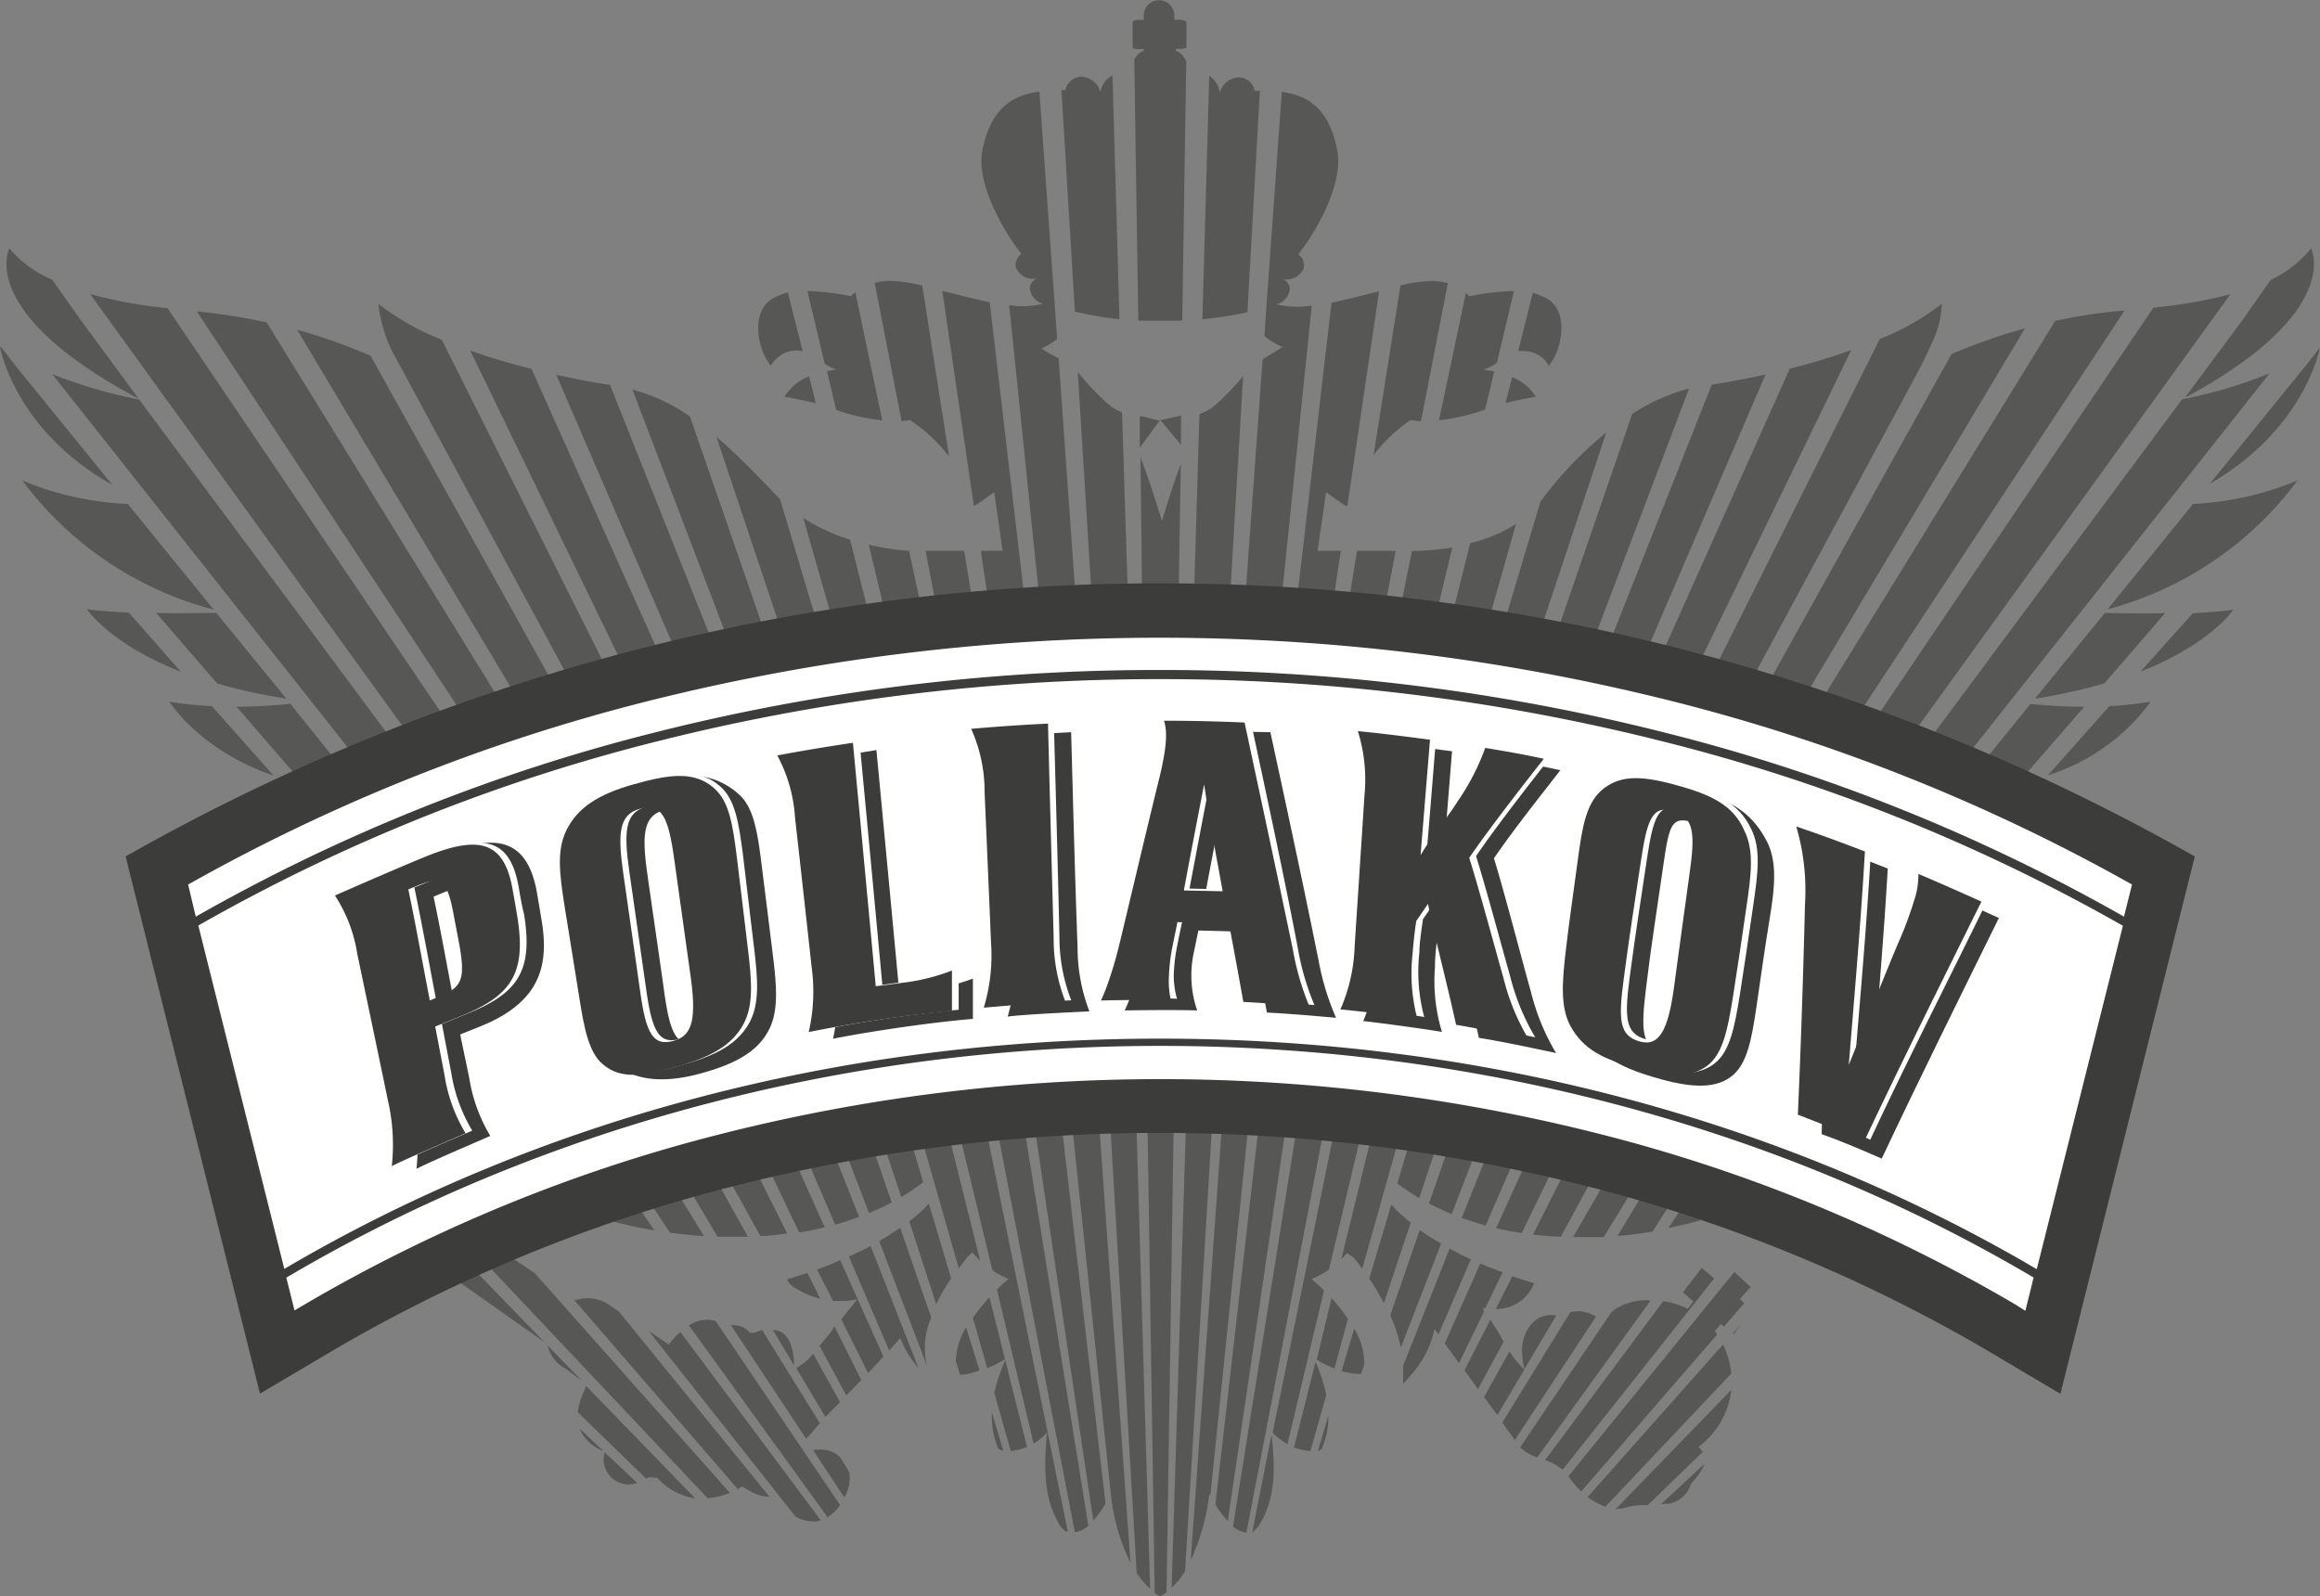 <svg xmlns="http://www.w3.org/2000/svg" viewBox="0 0 172.67 118.82"><rect x="0" y="0" width="172.67" height="118.82" fill="#808080" stroke="none"/><defs><style>.cls-1{fill:#575756;}.cls-2{fill:#fff;}.cls-3{fill:#3c3c3b;}</style></defs><title>Fichier 39</title><g id="Calque_2" data-name="Calque 2"><g id="TEXTES"><path class="cls-1" d="M8.36,36.09l-7-8.61h0L.11,25.88,0,25.81S1.05,32,8.36,36.09Z"/><path class="cls-1" d="M10.36,29.74a35.69,35.69,0,0,1-6.48-1.9L26.17,56,29,54.84Z"/><path class="cls-1" d="M16.1,45.62c-.89,0-2.61.06-4.48,0l4.55,5.26A41.41,41.41,0,0,0,21.31,52Z"/><path class="cls-1" d="M9.59,45.6c-1.13-.05-2.22-.13-3.12-.25,0,0,1.68,2.57,7,4.66Z"/><path class="cls-1" d="M20.37,57.74l-4.6-5.18a26.69,26.69,0,0,1-3.16-.33S14.8,55.81,20.37,57.74Z"/><path class="cls-1" d="M21.61,52.39c-.94.1-2.35.21-4,.22l4.47,5.16c.94-.43,1.9-.85,2.85-1.25Z"/><path class="cls-1" d="M10.32,29.68,6,23.81l-2.12-3A8.4,8.4,0,0,1,.7,18.49S-1.84,23.23,10.32,29.68Z"/><path class="cls-1" d="M78.79,26.66a8.59,8.59,0,0,1-1.26-.72,5.39,5.39,0,0,0,1.15-.72L77.36,6.82c-2.43.3-3.67,1.69-4.23,4.27-.65,3,2.46,7.26,2.61,7.44l.28.37a1,1,0,0,0-.41,1,1.37,1.37,0,0,0,1.6.82.82.82,0,0,0-.56.75,1.32,1.32,0,0,0,1,1.14,6.89,6.89,0,0,1-1.91.18l-.63-.07,2.2,21.38c.9,0,1.8-.1,2.71-.13Z"/><path class="cls-1" d="M83.32,23.77,82.8,5.61a1.69,1.69,0,0,0-.9,1.26,1.51,1.51,0,0,0-1.49-1.16,1.23,1.23,0,0,0-1.11,1l-.26,0H79l1,16.48A27,27,0,0,0,83.32,23.77Z"/><path class="cls-1" d="M84.75,3.65h.39v.13a1.12,1.12,0,0,0-.61.48l-.11.17.3,19.44,1,0h.56c.59,0,1.16,0,1.71,0l.3-19.32a1.67,1.67,0,0,0-.18-.28,1.14,1.14,0,0,0-.6-.49V3.64h.38a.92.92,0,0,0,.41-.1l0-1.92a.93.93,0,0,0-.48-.15h-.42V1.05a1.14,1.14,0,0,0-2.27,0v.43h-.43a.83.83,0,0,0-.4.11l0,2A1,1,0,0,0,84.75,3.65Z"/><path class="cls-1" d="M83.51,30.7a4.94,4.94,0,0,1-.83-.45,19.15,19.15,0,0,1-2.36-2.43l-.1-.09,1,16.22c.9,0,1.8,0,2.71-.05Z"/><path class="cls-1" d="M67.66,41a17.57,17.57,0,0,1-3-.46l1.12,4.71,2.72-.33Z"/><path class="cls-1" d="M73.66,22.5c-1.16-.25-2.44-.57-3.53-.85l2.35,16,.17-.07L74,36.64,74.62,41H73l.51,3.42c.9-.08,1.8-.16,2.7-.22Z"/><path class="cls-1" d="M71.76,41H68.89l.72,3.78,2.72-.28Z"/><path class="cls-1" d="M87.9,33.11l0-2.17h0l-1.54.33Z"/><path class="cls-1" d="M58.73,29.07l-.36.45.56.11s.94.18,1.79.39l-.5-2A3.63,3.63,0,0,0,58.73,29.07Z"/><path class="cls-1" d="M58.06,37.16h0c-1.2-1.23-2.82-3-4.74-4.65L58,46.5,60.7,46Z"/><path class="cls-1" d="M57.35,27.22l.3-.39a2.15,2.15,0,0,1,1.6-.74,2.05,2.05,0,0,1,.49.06l-1.1-4.38a4.34,4.34,0,0,0-.93.35c-1.9.86-1.31,3.63-.62,4.69Z"/><path class="cls-1" d="M62.27,27.51c-.23,0-.47.08-.72.13l.69,2.88a15.74,15.74,0,0,0,3.42.77l-2-9.54c-.11.1-.23.19-.33.3a18.79,18.79,0,0,0-3.24-.39l1.29,5.41A3.43,3.43,0,0,0,62.27,27.51Z"/><path class="cls-1" d="M63.27,40.17a14.09,14.09,0,0,1-3.48-1.61l2.07,7.26c.9-.15,1.82-.27,2.73-.4Z"/><path class="cls-1" d="M67.71,31.26A11.42,11.42,0,0,1,70.64,34l-2-12.74a10.4,10.4,0,0,0-2.42-.35,4.83,4.83,0,0,0-1.12.14l2,10.29A4.32,4.32,0,0,0,67.71,31.26Z"/><path class="cls-1" d="M9.51,37.51a22.63,22.63,0,0,1-7.85-1.75,25.92,25.92,0,0,0,14.25,9.62Z"/><path class="cls-1" d="M19.85,24a44.74,44.74,0,0,0-5.2-.82L34.24,52.88c.93-.33,1.86-.67,2.8-1Z"/><path class="cls-1" d="M51.35,31A13.61,13.61,0,0,0,47.07,29l7,18.33c.91-.19,1.82-.39,2.74-.57Z"/><path class="cls-1" d="M12.47,22.94a35.21,35.21,0,0,1-5.76-1.05L30.2,54.38,33,53.3Z"/><path class="cls-1" d="M27.58,26.48a43.38,43.38,0,0,0-5.47-1.94l16.13,27c.93-.3,1.86-.6,2.8-.88Z"/><path class="cls-1" d="M45.4,28.65c-1.21-.18-2.58-.43-4-.75l8.76,20.27,2.76-.64Z"/><path class="cls-1" d="M39.56,27.46C38,27.08,36.49,26.62,35,26.1L46.18,49.16l2.78-.7Z"/><path class="cls-1" d="M32.88,25.29a19.51,19.51,0,0,1-4.72-2.67,10.57,10.57,0,0,0,1.05,3.57l13,24.08c.92-.27,1.85-.52,2.79-.78Z"/><path class="cls-1" d="M125.71,28.92a14.28,14.28,0,0,0-4.23,1.89L116,46.72c.92.18,1.83.39,2.74.58Z"/><path class="cls-1" d="M131.4,27.88c-1.45.32-2.82.57-4,.75l-7.49,18.92c.92.2,1.84.42,2.76.64Z"/><path class="cls-1" d="M115,26.83l.29.39.27-.41c.68-1.06,1.27-3.83-.63-4.69a5.53,5.53,0,0,0-.85-.33L113,26.13a2.71,2.71,0,0,1,.4,0A2.16,2.16,0,0,1,115,26.83Z"/><path class="cls-1" d="M137.78,26.06c-1.49.53-3,1-4.57,1.38l-9.41,21c.92.22,1.85.45,2.77.7Z"/><path class="cls-1" d="M119.55,32.19a27.84,27.84,0,0,0-4.9,5.15h0L112.06,46l2.73.49Z"/><path class="cls-1" d="M142.85,27.48s.72-1.42,1.08-2.27a6.94,6.94,0,0,0,.59-2.59,19.21,19.21,0,0,1-4.62,2.62L127.75,49.51l2.79.78Z"/><path class="cls-1" d="M150.71,24.44a44.22,44.22,0,0,0-5.46,1.91L131.72,50.66c.93.28,1.86.57,2.79.88Z"/><path class="cls-1" d="M158.12,23.12h0a35.13,35.13,0,0,0-5.16.77l-17.25,28,2.8,1Z"/><path class="cls-1" d="M108.09,40.75a19.2,19.2,0,0,1-3,.26l-.8,3.92c.91.1,1.81.21,2.72.33Z"/><path class="cls-1" d="M171.54,27.3,164.48,36c6.75-3.9,8.06-9.5,8.19-10.13l-1.12,1.43Z"/><path class="cls-1" d="M110.53,30.49l.68-2.84c-.28-.06-.54-.1-.8-.14a3.75,3.75,0,0,0,1-.5l1.27-5.35a19,19,0,0,0-3.32.39,3,3,0,0,0-.26-.24l-2,9.48A16.46,16.46,0,0,0,110.53,30.49Z"/><path class="cls-1" d="M112.54,28.07,112.05,30c.82-.21,1.69-.37,1.7-.37l.57-.11-.36-.45A3.73,3.73,0,0,0,112.54,28.07Z"/><path class="cls-1" d="M105,31.26a4.17,4.17,0,0,0,.76.09l2-10.27a4.84,4.84,0,0,0-1.2-.16,10.23,10.23,0,0,0-2.33.33l-2,12.63A11.38,11.38,0,0,1,105,31.26Z"/><path class="cls-1" d="M103.88,41H101l-.57,3.51c.91.08,1.81.18,2.72.28Z"/><path class="cls-1" d="M97.63,22.75l-.7.08A7,7,0,0,1,95,22.65a1.33,1.33,0,0,0,1-1.14.85.85,0,0,0-.56-.75,1.37,1.37,0,0,0,1.6-.82,1,1,0,0,0-.41-1l.27-.37c.16-.18,3.26-4.46,2.61-7.44C99,8.54,97.78,7.15,95.4,6.84L94.1,25a5.31,5.31,0,0,0,1.34.82c-.32.26-.88.54-1.47.93L92.72,44l2.71.13Z"/><path class="cls-1" d="M99.79,41H98.06l.64-4.36,1.33.94.25.1,2.36-16c-1.08.28-2.37.6-3.54.85L96.58,44.21c.9.06,1.8.14,2.7.22Z"/><path class="cls-1" d="M155.12,52.61c-1.61,0-3-.11-4-.21l-3.36,4.14,2.86,1.25Z"/><path class="cls-1" d="M92.52,28a17.72,17.72,0,0,1-2.25,2.3,4.1,4.1,0,0,1-1,.52L88.88,43.9l2.7.05Z"/><path class="cls-1" d="M87.73,43.88l.15-9.34c-.47,1.24-1,2.9-1.4,4.24-.4-1.32-1.06-3.4-1.6-4.73L85,43.88l1.31,0Z"/><path class="cls-1" d="M84.83,31l0,2.32c.44-.59,1.46-2,1.48-2l-1.29-.33Z"/><path class="cls-1" d="M93.77,6.76h-.13l-.26,0a1.23,1.23,0,0,0-1.1-1,1.52,1.52,0,0,0-1.5,1.16A1.7,1.7,0,0,0,90,5.65l-.51,18.11a27.42,27.42,0,0,0,3.35-.52Z"/><path class="cls-1" d="M156.87,45.35A25.91,25.91,0,0,0,171,35.76a23,23,0,0,1-7.78,1.75Z"/><path class="cls-1" d="M172,18.49a8.32,8.32,0,0,1-3,2.34l-2,2.86h0l-4.39,5.92C174.5,23.2,172,18.49,172,18.49Z"/><path class="cls-1" d="M166,21.9a36.34,36.34,0,0,1-5.73,1L139.71,53.33c.95.34,1.89.71,2.82,1.07Z"/><path class="cls-1" d="M156.66,45.62,151.46,52a41.56,41.56,0,0,0,5.16-1.13l4.52-5.23C159.29,45.68,157.58,45.64,156.66,45.62Z"/><path class="cls-1" d="M168.92,27.79a35,35,0,0,1-6.51,1.93L143.74,54.86c.94.38,1.89.77,2.83,1.17Z"/><path class="cls-1" d="M160.07,52.23a27.31,27.31,0,0,1-3.08.33l-4.56,5.14A15.07,15.07,0,0,0,160.07,52.23Z"/><path class="cls-1" d="M159.3,50c5.26-2.08,6.91-4.61,6.91-4.61-.87.12-1.93.2-3,.25Z"/><path class="cls-1" d="M112.83,39a11.26,11.26,0,0,1-3.41,1.43l-1.25,5c.91.13,1.82.25,2.73.4Z"/><path class="cls-1" d="M104,88.1c.53.39,1.08.75,1.63,1.08l1.2-3.62c-.66-.11-1.32-.2-2-.29Z"/><path class="cls-1" d="M90.46,112a7.83,7.83,0,0,0,.92,1.22l4.27-29q-1-.08-2-.12Z"/><path class="cls-1" d="M126.65,94.37l-1.39,1.82.77.68-.42.56a5.62,5.62,0,0,0-1.82-.58L115,108.68a4.29,4.29,0,0,1,1.3.72l11.28-14.24Z"/><path class="cls-1" d="M91.77,113.62a1.81,1.81,0,0,0,1,.45l5.68-29.58c-.65-.06-1.31-.1-2-.15Z"/><path class="cls-1" d="M111.35,91.42c.64.15,1.28.27,1.91.36l2.19-4.52-2-.46Z"/><path class="cls-1" d="M94.72,106.64a5.21,5.21,0,0,0,1.1.86l2.72-11.45a12.31,12.31,0,0,0-.93-.85,6.18,6.18,0,0,0,1.3-.7l2.31-9.71-2-.21Z"/><path class="cls-1" d="M99.83,93.72a5.89,5.89,0,0,0,.42-.45l.5.34.17.21c.17.21.31.41.47.62L104,85.15l-2-.26Z"/><path class="cls-1" d="M114.09,91.9c.7.08,1.39.13,2.07.16L118.37,88c-.68-.18-1.37-.34-2.06-.5Z"/><path class="cls-1" d="M108.79,90.66c.59.21,1.19.4,1.78.56l2-4.6-2-.41Z"/><path class="cls-1" d="M124.31,111.91a2.15,2.15,0,0,0,1.56-1.5,4.69,4.69,0,0,0,1-1.46l-3.23,3A4.8,4.8,0,0,0,124.31,111.91Z"/><polygon class="cls-1" points="129.04 99.31 129.57 98.58 128.97 99.25 129.04 99.31"/><path class="cls-1" d="M120.38,112.31a1.92,1.92,0,0,0,.55-.08,4.46,4.46,0,0,1,1.41-.19h.29l4.13-4-.05,0-.21-.26-.09-.08a6.18,6.18,0,0,0,2.45-4.25l-8.64,8.91Z"/><path class="cls-1" d="M128.24,100.08l-10.07,11.34a4.69,4.69,0,0,0,1.32.73l9.36-9.91A6.32,6.32,0,0,0,128.24,100.08Z"/><path class="cls-1" d="M117.08,92.08c.79,0,1.55,0,2.28,0l2-3.26-2.07-.57Z"/><path class="cls-1" d="M120.39,92c1-.08,1.82-.2,2.6-.33l1.28-2L122.19,89Z"/><path class="cls-1" d="M129.08,94.68l-12.35,15.2.07.08a6,6,0,0,0,.89,1.05L127.8,99.33c-.06-.08-.11-.18-.17-.26l.45-.51.23.18L129.82,97l-.33-.31.81-.89Z"/><path class="cls-1" d="M124.18,91.4c1.5-.3,2.4-.58,2.4-.58a2.73,2.73,0,0,0-.44-.57l-1-.3Z"/><path class="cls-1" d="M40.52,99.9l-5.15-5.31c-.48.21-1,.44-1.44.66Z"/><path class="cls-1" d="M88.62,116.14A16,16,0,0,0,90,111.22l.08.13,2.8-27.24L90.93,84Z"/><path class="cls-1" d="M59.48,91.74c.63-.1,1.26-.23,1.9-.38l-2.05-4.58-2,.45Z"/><path class="cls-1" d="M56.59,92c.67,0,1.36-.1,2-.19l-2.21-4.41-2.06.5Z"/><path class="cls-1" d="M64.68,90.3c.57-.24,1.14-.51,1.69-.8l-1.32-3.81-2,.35Z"/><path class="cls-1" d="M62.16,91.16c.6-.17,1.19-.36,1.78-.58L62.2,86.19l-2,.41Z"/><path class="cls-1" d="M49.86,91.75c.77.11,1.62.2,2.54.26l-1.85-3c-.7.2-1.39.42-2.08.64Z"/><path class="cls-1" d="M52.67,111.52a5.7,5.7,0,0,0,1.65-.4L39.8,94.77l-1.9-1.28-1.6.69Z"/><path class="cls-1" d="M45.7,90.94a30,30,0,0,0,3,.64l-1.13-1.66c-.47.15-.94.29-1.41.45A3.19,3.19,0,0,0,45.7,90.94Z"/><path class="cls-1" d="M53.41,92.06c.73,0,1.49,0,2.26,0L53.5,88.17l-2.06.58Z"/><path class="cls-1" d="M82.68,111.24v0a15.25,15.25,0,0,0,1.46,5.09L81.83,84c-.65,0-1.3.06-2,.09Z"/><path class="cls-1" d="M81.37,113.18a7.82,7.82,0,0,0,.91-1.26L79.06,84.14l-2,.12Z"/><path class="cls-1" d="M84.6,117.09a6.57,6.57,0,0,0,1,1.17L84.59,84l-1.94,0Z"/><path class="cls-1" d="M87.2,118.19a6.62,6.62,0,0,0,1-1.24l2-33c-.65,0-1.29,0-1.94,0Z"/><path class="cls-1" d="M80,114.06a2,2,0,0,0,1-.49l-4.7-29.24c-.65,0-1.3.09-2,.15Z"/><path class="cls-1" d="M67.08,89.1A18.64,18.64,0,0,0,68.71,88l-.82-2.75c-.67.1-1.33.18-2,.29Z"/><path class="cls-1" d="M71.36,94.41l.49-.65.17-.21.34-.34c.18.21.38.42.59.63l-2.25-9-2,.26Z"/><path class="cls-1" d="M73.86,94.55a6.29,6.29,0,0,0,1.2.65c-.24.2-.54.46-.86.78l2.73,11.48a5.1,5.1,0,0,0,1-.84c-.24,2.62-.29,4.93,1,7l.36.37.07,0,.11,0L73.5,84.56l-2,.22Z"/><path class="cls-1" d="M106.36,89.58a18.48,18.48,0,0,0,1.69.79l1.65-4.31c-.67-.13-1.34-.24-2-.35Z"/><path class="cls-1" d="M61.83,99.17l-.84,1,2,3.7,1.11-1.15-2-4Z"/><path class="cls-1" d="M60.81,94.49,62,96.84c.22,0,.44,0,.67,0a5.14,5.14,0,0,0,1.15-.13L62.61,98.2l2,4c.35-.36.72-.77,1.14-1.22l-3.22-7.19C62,94.06,61.41,94.28,60.81,94.49Z"/><path class="cls-1" d="M62.54,108.48l-.3-.26a2.41,2.41,0,0,0-1.72-.27l2.32,3.51a2.77,2.77,0,0,0,.36-1.9Z"/><path class="cls-1" d="M57.53,99l1.58,2.65C59.06,99.59,58.28,99,57.53,99Z"/><path class="cls-1" d="M56.18,99.19a.84.84,0,0,1-.38,0,1.53,1.53,0,0,0-1.19-.55l-.21,0L60,107.09l.42-.45.19-.23c.14-.17.27-.32.41-.47L56.72,99C56.43,99.09,56.23,99.18,56.18,99.19Z"/><path class="cls-1" d="M67.68,90.92l2,6.16a14.36,14.36,0,0,1,1.11-1.93l-1.66-5.56A11.63,11.63,0,0,1,67.68,90.92Z"/><path class="cls-1" d="M120.24,97.43c-.13.1-.24.2-.35.3l-6.75,10a3.32,3.32,0,0,0,1.27.75l8.44-11.68A4.26,4.26,0,0,0,120.24,97.43Z"/><path class="cls-1" d="M67,91.39c-.44.31-1,.64-1.56,1L69,101.68v0a5.55,5.55,0,0,1,.31-3.6Z"/><path class="cls-1" d="M50.21,99.55l-.25.3-.19.23-1.48-1L59.22,112.9a3,3,0,0,0,1.54.35,1.41,1.41,0,0,0,.32-.09l-10.43-14A2.76,2.76,0,0,0,50.21,99.55Z"/><path class="cls-1" d="M47.43,110.38,45,108.1A1.87,1.87,0,0,0,47.43,110.38Z"/><path class="cls-1" d="M43.21,106.5A3.1,3.1,0,0,0,44.9,108l-1.73-1.64S43.19,106.46,43.21,106.5Z"/><path class="cls-1" d="M40.76,100.15a2.57,2.57,0,0,0,1.35,1.73l1.17.87Z"/><path class="cls-1" d="M45.32,97.12a2.85,2.85,0,0,0-2.5-.34l-.16-.1,12.25,14.16a3,3,0,0,0,.32-.2l.51.3a2.9,2.9,0,0,0,1.53.47L46.05,97.61Z"/><path class="cls-1" d="M71.14,101.32l.31,1h.24A4.93,4.93,0,0,0,72.9,102l-1-3.21A5.31,5.31,0,0,0,71.14,101.32Z"/><path class="cls-1" d="M61.43,105.47l1.09-1.1-2-3.61a4,4,0,0,1-1.26,1.07Z"/><path class="cls-1" d="M60.09,94.75,59,95.1l-.43.13.24.38a6.22,6.22,0,0,0,2.24,1.06Z"/><path class="cls-1" d="M52.61,98.23a2.68,2.68,0,0,0-1.34.42l10.32,14.28a2.78,2.78,0,0,0,.93-.91h0L53.28,98.35A1.69,1.69,0,0,0,52.61,98.23Z"/><path class="cls-1" d="M63.18,93.53l3,7L67,99.6a7.56,7.56,0,0,0,1.36,2.22L64.8,92.75C64.31,93,63.76,93.27,63.18,93.53Z"/><path class="cls-1" d="M105.67,91.55l-2.2,6.36a11.42,11.42,0,0,1,.79,2.4l3-7.75C106.63,92.21,106.12,91.87,105.67,91.55Z"/><path class="cls-1" d="M110.34,97.37h.2l1.29-2.66c-.58-.22-1.14-.44-1.66-.66L107.53,100c.33.45.69.94,1.06,1.46l1.87-3.86C110.42,97.49,110.38,97.44,110.34,97.37Z"/><path class="cls-1" d="M107.89,92.94l-3.46,8.72a4,4,0,0,1,0,.48l0,.88.58-.67a7.31,7.31,0,0,0,1.75-3.43l.3.4,2.41-5.58C108.9,93.47,108.37,93.21,107.89,92.94Z"/><path class="cls-1" d="M113.45,101.92l2.38-4c-1.61-.27-2.47,1.16-2.55,2.43A7.37,7.37,0,0,0,113.45,101.92Z"/><path class="cls-1" d="M112.55,95l-1.22,2.43a3,3,0,0,0,2.85-1.91l-.42-.13Z"/><path class="cls-1" d="M117.58,97.6a4.57,4.57,0,0,0-.7.06l-5.07,8.23.93,1.3,6.05-9.2A3.05,3.05,0,0,0,117.58,97.6Z"/><path class="cls-1" d="M112.35,100.58l-1.9,3.41,1,1.34,2-3.39A6.64,6.64,0,0,1,112.35,100.58Z"/><path class="cls-1" d="M110.92,98.23,109,102l1,1.4,1.91-3.53C111.67,99.42,111.36,98.89,110.92,98.23Z"/><path class="cls-1" d="M97.91,101.37l-1.6,6.37a4.4,4.4,0,0,0,.72.2,2.41,2.41,0,0,0,.5.06l1.18-4.16A12.05,12.05,0,0,0,97.91,101.37Z"/><path class="cls-1" d="M74,103.67,75.23,108a2.35,2.35,0,0,0,.42-.06,3.49,3.49,0,0,0,.79-.24l-1.62-6.45A12.56,12.56,0,0,0,74,103.67Z"/><path class="cls-1" d="M103.55,89.67l-1.64,5.5A18.26,18.26,0,0,1,103,97l2-6A11.3,11.3,0,0,1,103.55,89.67Z"/><path class="cls-1" d="M73.64,96.56a13.7,13.7,0,0,0-1.23,1.53l1.07,3.75a8.65,8.65,0,0,0,1.32-.67Z"/><path class="cls-1" d="M74.3,107.83a.88.88,0,0,0,.37.14l-.85-2.85A6.3,6.3,0,0,0,74.3,107.83Z"/><path class="cls-1" d="M93.21,114h0l.07,0,.36-.37c1.32-2,1.28-4.28,1-6.86Z"/><path class="cls-1" d="M99.85,102.06a4.85,4.85,0,0,0,1.14.2l.31,0,.24-.72a5,5,0,0,0-.75-2.64Z"/><path class="cls-1" d="M99.1,96.63,98,101.21a8.38,8.38,0,0,0,1.32.65l1-3.69A12.72,12.72,0,0,0,99.1,96.63Z"/><path class="cls-1" d="M98.38,107.83a6.23,6.23,0,0,0,.49-2.48L98.09,108A.81.81,0,0,0,98.38,107.83Z"/><path class="cls-1" d="M43.49,103.53l-.05.09a4.67,4.67,0,0,0-.44,1.5l5.09,4.94,0,0c.27-.21.64,0,.82-.08a4.64,4.64,0,0,0,2.83,1.55l-8.12-8.37Z"/><path class="cls-1" d="M85.41,83.94l.53,34.64a1.24,1.24,0,0,0,.19.13l.21.11.21-.11a2.71,2.71,0,0,0,.27-.18l.53-34.59H85.41Z"/><path class="cls-2" d="M151.05,98.25l-1.29-.77A118,118,0,0,0,119.38,85a132.48,132.48,0,0,0-66.07,0A118,118,0,0,0,22.93,97.46l-1.3.76-8.16-32.6.29-.17A139,139,0,0,1,48.22,51.73a156.82,156.82,0,0,1,76.25,0,138.78,138.78,0,0,1,34.45,13.73l.3.17-8.17,32.61Z"/><path class="cls-3" d="M45.68,79.14c1.42,1.21,3.52,1.61,6.69.7,2.37-.68,4-1.54,4.85-3.17.71-1.38.61-3.09.3-5.6s-.55-4.43-.85-6.82S56.08,60.1,55,59.13c-1.42-1.27-3.32-1.83-6.08-1.05A7.71,7.71,0,0,0,44,62.24ZM52,77.56c-1.61.47-2.12-.54-2.56-3.7s-.79-5.48-1.25-8.73c-.43-3-.31-4.38,1.18-4.81,1.7-.47,2.17.58,2.61,3.73s.77,5.47,1.22,8.72C53.59,75.8,53.36,77.17,52,77.56Z"/><path class="cls-3" d="M118,76.76c1,1.91,2.77,2.79,5.65,3.58,2.38.65,4.18.71,5.37-.35,1-.9,1.34-2.55,1.7-5s.61-4.3,1-6.67.54-4.18-.2-5.66c-1-1.93-2.35-3-5.12-3.71-2.56-.68-4.39-.37-5.66.76ZM127.3,66c-.43,3.26-.67,5.28-1.09,8.54-.39,3-1,4.21-2.44,3.82-1.62-.43-1.64-1.66-1.26-4.83s.84-6,1.3-9.22c.43-3,.64-3.53,2.13-3.13C127.64,61.6,127.72,62.8,127.3,66Z"/><path class="cls-3" d="M145,66.64l-5.63,13.09c.43-5.33.82-9.71,1.13-15.08-1.46-.56-2.92-1.19-4.39-1.71l-.53,21.48c1.2.42,2.84,1.1,4.47,1.82,2.83-6,5.77-11.92,8.72-17.91C147.18,67.61,146.53,67.31,145,66.64Z"/><path class="cls-3" d="M40.3,68.44c-.09-.55-.23-1.35-.32-1.9-.6-3.58-2.5-4.67-6.38-3.14-1.18.47-4.35,2.13-6,3.05.31,1.51,2.93,14.9,3.08,15.63A14.93,14.93,0,0,1,31,87c1.2-.61,4.48-2,5.49-2.45a12,12,0,0,1-1.57-4.34L34.25,77l1.49-.6C40.33,74.56,40.86,71.74,40.3,68.44ZM33.87,75c-.56-2.87-1-5.39-1.6-8.26l.7-.29c1.84-.75,2.2-.36,2.71,2.37l.38,2c.48,2.61.17,3.17-1.51,3.86Z"/><path class="cls-3" d="M60.32,56.62c.42,3.78,1.43,12.33,1.84,16a13,13,0,0,1-.16,4.7c1.51-.32,6.48-1.15,10.41-1.48l0-3a13.72,13.72,0,0,1-3.21.8c-.72.1-1.54.2-2.26.31q-.85-9.06-1.71-18.12Z"/><path class="cls-3" d="M79.72,54.5c-1.91.1-3.81.22-5.72.39a11.4,11.4,0,0,1,1,4.71c.13,3,.45,10.46.48,11.23A13.34,13.34,0,0,1,75,75.67c.84-.12,3.16-.25,6.08-.39a13.24,13.24,0,0,1-.88-4.79C80,65.17,79.87,59.82,79.72,54.5Z"/><path class="cls-3" d="M112.19,56.58a17.21,17.21,0,0,1-2,3.85c-.85,1.36-2,2.72-2.82,4.09.24-2.86.47-5.74.7-8.6-2-.26-3.51-.46-5.37-.64a12.16,12.16,0,0,1,.5,4.83c-.2,3-.69,10.45-.74,11.22a12.89,12.89,0,0,1-1,4.68c.25,0,4.23.52,5.86.8A13,13,0,0,1,106.8,72c0-.65.06-1.41.19-2.21l.94-1.26c.6,2.87,1.54,6,2.14,8.72,1.8.29,4,.76,5.74,1.13a16.77,16.77,0,0,1-1.87-4.56c-.78-2.77-1.91-7.19-2.75-9.93,1.44-2.13,3.74-5,4.94-6.56C114.68,57,113.64,56.86,112.19,56.58Z"/><path class="cls-3" d="M88.41,54.39c.25.62.22,1.79-.33,4.06-.91,3.67-2.88,12.08-3,12.58a30.54,30.54,0,0,1-1,3.31c-.13.33-.22.55-.37.87.15,0,3.23-.06,5.39,0A8.06,8.06,0,0,1,88.83,71c.1-.47.29-1.4.36-1.74l4,.11c.37,2,.75,4.08,1.1,6,1.54.07,3.6.25,5.15.39a18.91,18.91,0,0,1-1.3-4.26c-1.13-5.61-2.4-11.5-3.59-17ZM92.52,67l-2.89-.06c.49-2.63,1-5.27,1.51-7.9C91.58,61.67,92.07,64.33,92.52,67Z"/><path class="cls-2" d="M55.3,63.66c-.32-2.51-.6-4.15-1.69-5.12-1.42-1.27-3.21-1.09-6-.3-2.56.72-4.15,1.69-5,3.41-.72,1.49-.53,3.19-.14,5.66s.72,4.41,1.09,6.77.72,4.13,1.76,5c1.37,1.18,3.11.87,5.64.13,2.37-.67,4-1.53,4.86-3.17.7-1.37.6-3.08.29-5.59S55.59,66,55.3,63.66ZM50.65,77.32c-1.61.47-2.12-.54-2.56-3.7s-.79-5.48-1.25-8.74c-.43-3-.31-4.37,1.18-4.8,1.7-.48,2.17.58,2.61,3.73s.77,5.47,1.22,8.72C52.27,75.56,52,76.92,50.65,77.32Z"/><path class="cls-2" d="M125,58.23c-2.56-.68-4.07-.64-5.35.49-1.1,1-1.4,2.67-1.73,5.16s-.61,4.33-.89,6.71-.41,4.2.33,5.6c1,1.84,2.5,2.52,5,3.21,2.37.66,4.17.71,5.38-.35,1-.89,1.36-2.54,1.75-5s.65-4.29,1-6.67.58-4.18-.14-5.65C129.41,59.74,127.73,59,125,58.23ZM126.19,65c-.46,3.26-.73,5.29-1.18,8.55-.43,3-1.09,4.2-2.48,3.82-1.62-.44-1.63-1.67-1.21-4.83s.76-5.29,1.25-8.56c.45-3,.81-4.19,2.31-3.8C126.57,60.66,126.63,61.86,126.19,65Z"/><path class="cls-2" d="M143.23,64.91a6.6,6.6,0,0,1-.18,1.56,29.15,29.15,0,0,1-1.34,3.65c-1.26,3-2.44,6-3.66,9,.44-5.32.9-10.52,1.2-15.88-1.68-.65-3.39-1.28-5.11-1.86a16.62,16.62,0,0,1,.65,5.78c-.13,5.24-.3,10.43-.52,15.67,1.66.65,3.3,1.29,4.93,2C142,78.83,145,73,147.92,67Q145.6,65.92,143.23,64.91Z"/><path class="cls-2" d="M38.63,66.17c-.6-3.59-2.37-4.17-6.24-2.65-1.48.59-6.17,2.62-7,3a10.88,10.88,0,0,1,1.71,4.28c.15.75,2.11,10.11,2.27,10.87a14.88,14.88,0,0,1,.29,4.93c1.2-.61,4.48-2,5.49-2.44a12,12,0,0,1-1.57-4.34c-.25-1.29-.44-2.31-.69-3.6l1.81-.74c3.83-1.52,5-3.17,4.3-7.45C38.86,67.52,38.72,66.72,38.63,66.17Zm-5.5,7.88-.69.28c-.55-2.88-1-5.39-1.6-8.27l.71-.29c1.83-.74,2.2-.36,2.7,2.37.12.6.28,1.45.39,2C35.12,72.8,34.81,73.36,33.13,74.05Z"/><path class="cls-2" d="M68,73c-.72.09-1.61.2-2.33.31q-.84-9.06-1.7-18.13c-1.88.28-3.76.59-5.62.94a11.21,11.21,0,0,1,1.32,4.61c.41,3.74.82,7.46,1.23,11.19a13.41,13.41,0,0,1-.22,4.82,106.44,106.44,0,0,1,10.67-1.58l0-3A14.62,14.62,0,0,1,68,73Z"/><path class="cls-2" d="M78.43,53.72c-1.91.1-3.81.22-5.72.39a11.36,11.36,0,0,1,1,4.71c.13,3,.45,10.46.48,11.23a13.37,13.37,0,0,1-.54,4.84c.25,0,3.16-.3,6.08-.43a13,13,0,0,1-.88-4.75C78.73,64.39,78.58,59,78.43,53.72Z"/><path class="cls-2" d="M111,55.53a17.62,17.62,0,0,1-2,3.9c-.86,1.35-2,2.71-2.82,4.08.24-2.86.47-5.74.7-8.59-2-.26-3.52-.46-5.37-.64a12.27,12.27,0,0,1,.5,4.82c-.2,3-.69,10.45-.74,11.22a12.85,12.85,0,0,1-1,4.68c.25,0,4.1.43,5.73.7a13,13,0,0,1-.36-4.81c0-.65.15-1.67.27-2.48l.88-1.26c.59,2.87,1.49,6.26,2.08,9,1.81.3,3.6.69,5.39,1.06a17.09,17.09,0,0,1-1.87-4.56c-.78-2.77-1.69-6.19-2.53-8.93,1.44-2.13,4.35-5.86,5.55-7.37C113.91,56,112.46,55.77,111,55.53Z"/><path class="cls-2" d="M93.08,53.64c-1.89-.08-4-.13-6-.13.25.72.23,1.89-.32,4.16-.91,3.67-2.86,12-3,12.48a26.12,26.12,0,0,1-1,3.31c-.12.33-.22.55-.36.88.14,0,3-.09,5.2,0a6.33,6.33,0,0,1-.24-1.81,13.56,13.56,0,0,1,.3-2.36c.09-.47.27-1.3.34-1.64l3.83.08c.36,1.94.72,3.91,1.07,5.86,1.54.07,3.39.22,4.93.34a19,19,0,0,1-1.24-4.26C95.51,64.91,94.27,59.22,93.08,53.64ZM91.42,66.2l-2.89-.06c.5-2.63,1-5.27,1.51-7.9C90.48,60.89,91,63.54,91.42,66.2Z"/><path class="cls-3" d="M54.84,63.8c-.31-2.51-.59-4.15-1.68-5.12-1.42-1.27-3.22-1.09-6-.3-2.55.72-4.15,1.69-5,3.41-.73,1.49-.53,3.19-.14,5.66s.72,4.4,1.09,6.77.72,4.13,1.76,5c1.37,1.18,3.1.86,5.64.13,2.37-.67,4-1.54,4.85-3.17.71-1.37.61-3.08.3-5.59S55.14,66.18,54.84,63.8ZM50.19,77.46c-1.61.47-2.11-.55-2.55-3.7s-.79-5.48-1.25-8.74c-.43-3-.31-4.37,1.18-4.8,1.7-.48,2.17.58,2.61,3.73s.77,5.47,1.22,8.72C51.82,75.7,51.59,77.06,50.19,77.46Z"/><path class="cls-3" d="M124.51,58.37c-2.56-.68-4.07-.64-5.35.49-1.1,1-1.4,2.67-1.73,5.16s-.61,4.32-.89,6.71-.41,4.2.32,5.6c1,1.84,2.5,2.51,5,3.21,2.37.66,4.16.71,5.37-.35,1-.89,1.36-2.54,1.75-5s.65-4.29,1-6.67.59-4.18-.14-5.66C129,59.88,127.27,59.11,124.51,58.37Zm1.22,6.79c-.46,3.26-.72,5.29-1.17,8.55-.43,3-1.1,4.2-2.49,3.82-1.61-.44-1.62-1.67-1.2-4.83s.76-5.3,1.25-8.56c.45-3,.81-4.19,2.3-3.8C126.12,60.8,126.18,62,125.73,65.16Z"/><path class="cls-3" d="M142.78,65.05a6.12,6.12,0,0,1-.19,1.56,28.18,28.18,0,0,1-1.34,3.65c-1.26,3-2.43,6-3.65,9,.43-5.32.89-10.52,1.2-15.88-1.69-.65-3.39-1.28-5.11-1.86a16.83,16.83,0,0,1,.65,5.77c-.13,5.25-.3,10.44-.53,15.68,1.67.65,3.31,1.28,4.93,2,2.83-6,5.77-11.88,8.73-17.86C145.92,66.41,144.36,65.72,142.78,65.05Z"/><path class="cls-3" d="M38.17,66.31c-.6-3.59-2.36-4.17-6.24-2.65-1.47.58-6.16,2.62-7,3A11,11,0,0,1,26.59,71c.16.75,2.12,10.11,2.27,10.86a14.71,14.71,0,0,1,.3,4.94c1.2-.61,4.48-2,5.49-2.45A11.84,11.84,0,0,1,33.08,80c-.25-1.28-.44-2.31-.69-3.59l1.81-.74c3.83-1.52,5-3.17,4.3-7.45C38.41,67.66,38.27,66.86,38.17,66.31Zm-5.49,7.87-.69.29c-.56-2.88-1-5.39-1.6-8.27l.71-.29c1.83-.74,2.2-.36,2.7,2.37l.38,2C34.66,72.94,34.36,73.5,32.68,74.18Z"/><path class="cls-3" d="M67.51,73.11l-2.33.3c-.56-6-1.13-12.09-1.7-18.12-1.89.28-3.76.59-5.63.94a11.21,11.21,0,0,1,1.32,4.61Q59.8,66.43,60.41,72a13.41,13.41,0,0,1-.22,4.82,105.68,105.68,0,0,1,10.66-1.58l0-3A15,15,0,0,1,67.51,73.11Z"/><path class="cls-3" d="M78,53.86q-2.87.14-5.72.39a11.36,11.36,0,0,1,1,4.71c.13,2.95.45,10.46.48,11.23A13.37,13.37,0,0,1,73.22,75c.25,0,3.15-.3,6.08-.43a12.89,12.89,0,0,1-.88-4.75C78.28,64.52,78.13,59.18,78,53.86Z"/><path class="cls-3" d="M110.54,55.67a17.2,17.2,0,0,1-2,3.9c-.85,1.35-2,2.71-2.81,4.08.23-2.86.47-5.74.7-8.59-2-.26-3.52-.46-5.37-.64a12.1,12.1,0,0,1,.49,4.82c-.19,3-.68,10.45-.73,11.22a12.69,12.69,0,0,1-1.06,4.68c.26,0,4.1.43,5.73.7a13.16,13.16,0,0,1-.36-4.81c.05-.65.15-1.68.28-2.48l.87-1.27c.6,2.88,1.5,6.26,2.09,9,1.8.3,3.6.69,5.39,1.06a16.71,16.71,0,0,1-1.87-4.57c-.78-2.76-1.69-6.18-2.54-8.92,1.45-2.13,4.36-5.86,5.55-7.37C113.45,56.16,112,55.91,110.54,55.67Z"/><path class="cls-3" d="M92.63,53.78c-1.89-.08-4-.14-6-.13.25.72.23,1.89-.32,4.16-.91,3.67-2.87,12-3,12.48a28.45,28.45,0,0,1-1,3.31c-.13.33-.22.55-.37.87.15,0,3-.08,5.21,0A6.33,6.33,0,0,1,87,72.64a13.45,13.45,0,0,1,.3-2.36c.09-.47.27-1.3.33-1.64l3.83.08c.37,1.94.73,3.91,1.08,5.86,1.53.07,3.39.22,4.92.34a19.67,19.67,0,0,1-1.24-4.26C95.05,65.05,93.82,59.36,92.63,53.78ZM91,66.34l-2.89-.06c.49-2.64,1-5.27,1.51-7.9C90,61,90.52,63.68,91,66.34Z"/><path class="cls-3" d="M14,65.84h0A138.71,138.71,0,0,1,48.33,52.16a156.25,156.25,0,0,1,76,0,138.65,138.65,0,0,1,34.35,13.68h0l-.6,2.39a136,136,0,0,0-34.25-13.72,152.82,152.82,0,0,0-37.51-4.64h0a152.74,152.74,0,0,0-37.5,4.63A135.8,135.8,0,0,0,14.57,68.23ZM86.35,77.31h0c-23.61,0-46.15,5.93-65.19,17.14l-6.4-25.56A135.25,135.25,0,0,1,49,55.16a152.4,152.4,0,0,1,37.34-4.61h0a152.49,152.49,0,0,1,37.35,4.62A135.64,135.64,0,0,1,158,68.91l-6.41,25.56C132.5,83.25,110,77.31,86.35,77.31Zm65,17.8-.61,2.46L150,97.1a118.34,118.34,0,0,0-30.49-12.58,133,133,0,0,0-66.29,0A118.59,118.59,0,0,0,22.7,97.08l-.78.46-.61-2.44v0c38.91-23,91.17-23,130.06,0Zm-132,8.62,5.41-3.2A114.72,114.72,0,0,1,54.21,88.39a129.05,129.05,0,0,1,64.27,0,114.82,114.82,0,0,1,29.46,12.15l5.41,3.21,10-40a155.71,155.71,0,0,0-77-20.33h0a155.67,155.67,0,0,0-77,20.33Z"/></g></g></svg>